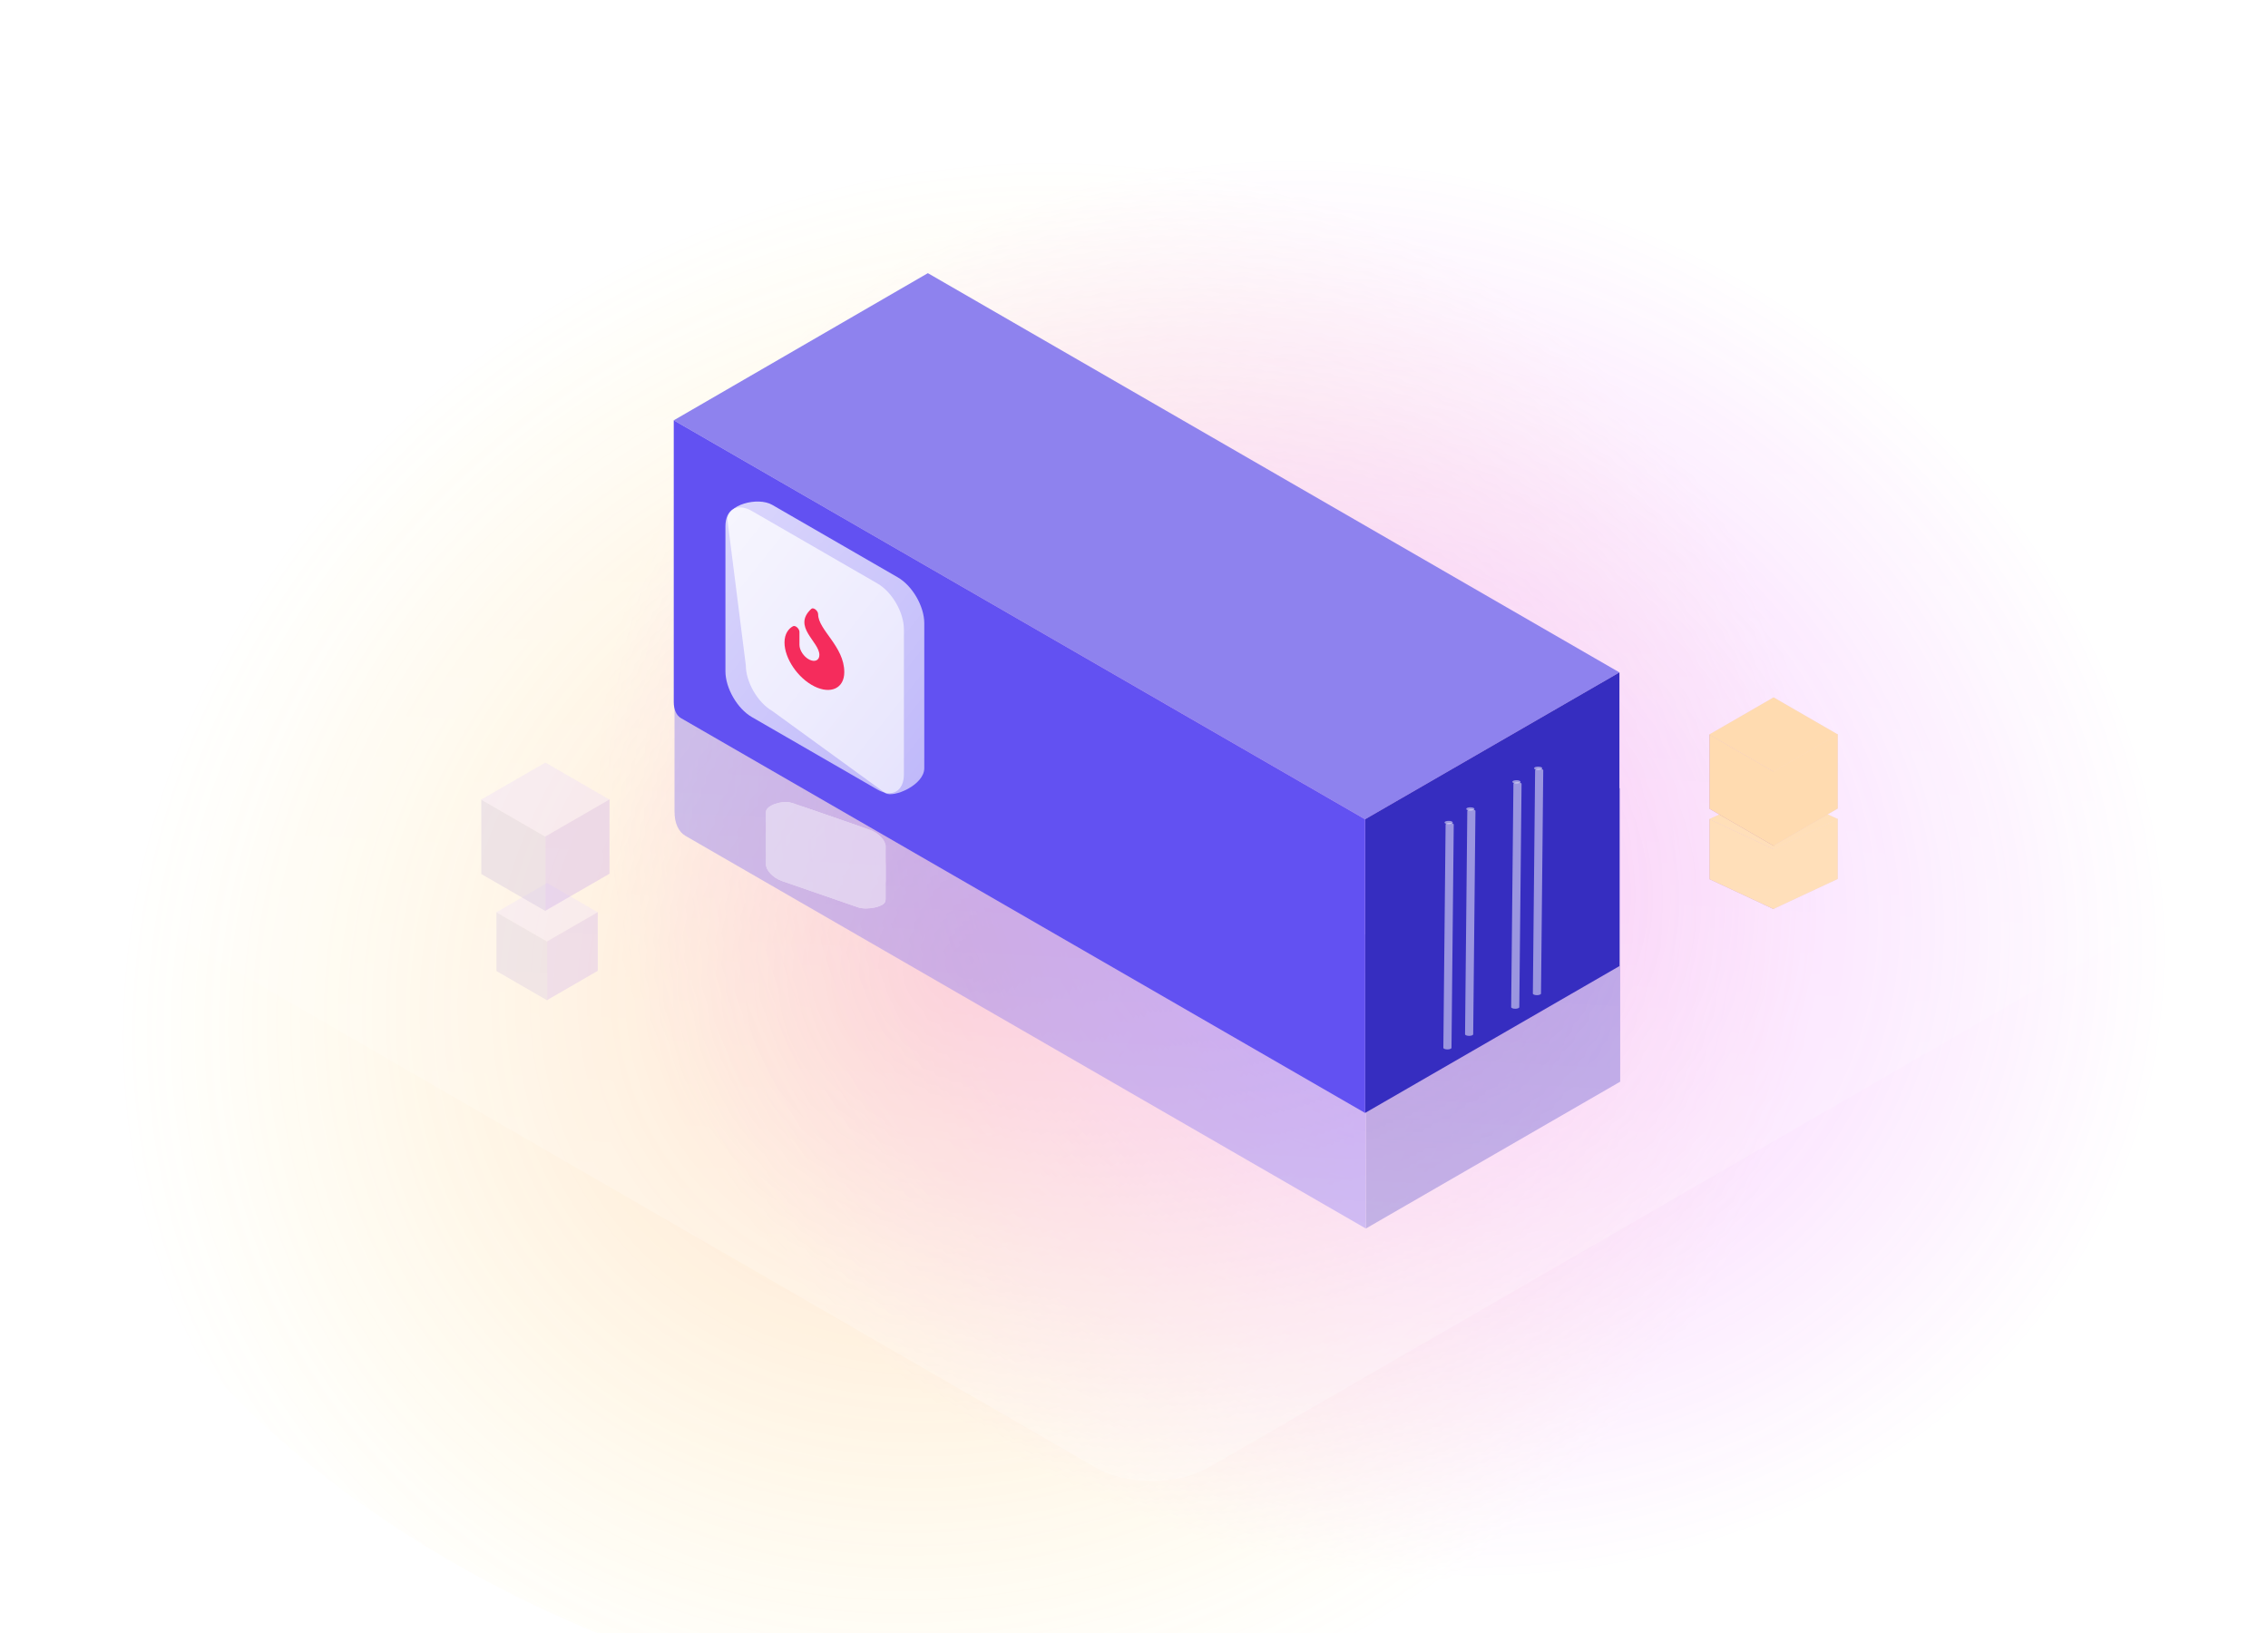 <svg width="768" height="553" viewBox="0 0 768 553" fill="none" xmlns="http://www.w3.org/2000/svg">
<g clip-path="url(#clip0_3047_5580)">
<g opacity="0.4">
<ellipse cx="384" cy="294" rx="384" ry="294" fill="url(#paint0_radial_3047_5580)" fill-opacity="0.7"/>
<ellipse cx="384" cy="294" rx="384" ry="294" fill="url(#paint1_radial_3047_5580)" fill-opacity="0.7"/>
</g>
<g opacity="0.4" filter="url(#filter0_f_3047_5580)">
<path d="M168.036 308.937L185.249 298.999L202.461 308.937L185.249 318.875L168.036 308.937Z" fill="#EDDDF7"/>
<path d="M185.197 318.806L202.409 308.868V328.744L185.197 338.681L185.197 318.806Z" fill="#D3B1E9"/>
<path d="M168.104 308.937L185.317 318.875V338.75L168.104 328.812L168.104 308.937Z" fill="#D5C5DF"/>
</g>
<g opacity="0.4" filter="url(#filter1_f_3047_5580)">
<path d="M578.791 277.356L600.578 267.183L622.365 277.356L600.578 287.53L578.791 277.356Z" fill="#E7C2FF"/>
<path d="M600.513 287.457L622.3 277.283L622.3 297.63L600.513 307.804L600.513 287.457Z" fill="#D3B1E9"/>
<path d="M578.876 277.356L600.663 287.53L600.663 307.877L578.876 297.703L578.876 277.356Z" fill="#7C23AE"/>
</g>
<g style="mix-blend-mode:color">
<path d="M578.791 277.354L600.578 267.181L622.365 277.354L600.578 287.528L578.791 277.354Z" fill="#FFDBB0"/>
<path d="M600.513 287.455L622.3 277.281V297.628L600.513 307.802V287.455Z" fill="#FFDBB0"/>
<path d="M578.877 277.354L600.663 287.528V307.875L578.877 297.702L578.877 277.354Z" fill="#FFDBB0"/>
</g>
<g opacity="0.35">
<g filter="url(#filter2_b_3047_5580)">
<path d="M462.52 415.994L548.638 366.273V266.833L462.52 316.553V415.994Z" fill="#362DC0"/>
</g>
<g filter="url(#filter3_b_3047_5580)">
<path d="M228.406 274.806C228.406 278.705 229.748 281.669 232.135 283.047L462.52 416.007V316.567L228.406 181.454V274.806Z" fill="#6251F2"/>
</g>
</g>
<g opacity="0.4">
<path d="M259.391 292.689C259.391 294.762 261.819 297.284 264.815 298.321L290.542 307.226C293.538 308.263 299.707 307.071 299.707 304.997L295.966 287.538C295.966 285.464 293.538 282.943 290.542 281.906L267.807 271.909C264.811 270.872 259.391 272.804 259.391 274.878L259.391 292.689Z" fill="url(#paint2_linear_3047_5580)"/>
<path d="M263.305 285.156C263.305 290.872 267.683 297.02 273.084 298.89L290.101 304.78C295.502 306.649 299.88 303.532 299.88 297.816V293.193C299.88 287.478 295.502 281.329 290.101 279.46L273.084 273.57C267.683 271.7 263.305 274.818 263.305 280.533L263.305 285.156Z" fill="url(#paint3_linear_3047_5580)"/>
<g style="mix-blend-mode:color">
<path d="M259.391 292.689C259.391 294.762 261.819 297.284 264.815 298.321L290.542 307.226C293.538 308.263 299.707 307.071 299.707 304.997L295.966 287.538C295.966 285.464 293.538 282.943 290.542 281.906L267.807 271.909C264.811 270.872 259.391 272.804 259.391 274.878L259.391 292.689Z" fill="white"/>
<path d="M263.305 291.75C263.305 293.824 265.734 296.346 268.729 297.382L294.456 306.288C297.452 307.325 299.88 306.484 299.88 304.41V286.6C299.88 284.526 297.452 282.004 294.456 280.968L268.729 272.062C265.734 271.025 263.305 271.866 263.305 273.94L263.305 291.75Z" fill="white"/>
</g>
<path d="M263.337 285.156C263.337 290.871 267.716 297.02 273.117 298.889L290.133 304.779C295.534 306.649 299.912 303.531 299.912 297.816V293.192C299.912 287.477 295.534 281.328 290.133 279.459L273.117 273.569C267.716 271.699 263.337 274.817 263.337 280.532L263.337 285.156Z" fill="url(#paint4_linear_3047_5580)"/>
<g style="mix-blend-mode:color">
<path d="M259.423 292.688C259.423 294.762 261.852 297.283 264.847 298.32L290.574 307.225C293.57 308.262 299.739 307.07 299.739 304.996L295.998 287.537C295.998 285.464 293.57 282.942 290.574 281.905L267.839 271.908C264.843 270.871 259.423 272.804 259.423 274.877L259.423 292.688Z" fill="white"/>
<path d="M263.338 291.75C263.338 293.823 265.766 296.345 268.761 297.382L294.489 306.287C297.484 307.324 299.912 306.483 299.912 304.41V286.599C299.912 284.525 297.484 282.004 294.489 280.967L268.761 272.061C265.766 271.025 263.338 271.865 263.338 273.939L263.338 291.75Z" fill="white"/>
</g>
<path d="M283.307 250.315C283.307 248.344 281.521 245.854 279.325 244.764C277.129 243.675 275.343 244.393 275.343 246.364C275.343 247.457 275.92 248.64 276.474 249.438C276.785 249.885 277.334 249.962 277.334 249.558L277.334 247.965C277.334 247.311 277.914 247.052 278.644 247.406C279.384 247.765 279.988 248.601 279.988 249.265C279.988 250.903 276.338 249.244 278.907 253.89C279.187 254.396 279.822 254.544 279.822 254.101C279.822 252.18 283.307 253.486 283.307 250.315Z" fill="#F52C5C"/>
</g>
<g filter="url(#filter4_b_3047_5580)">
<path d="M409.224 496.917C398.656 503.018 381.522 503.018 370.955 496.917L-36.731 261.539C-47.299 255.438 -47.299 245.546 -36.731 239.445L370.073 4.576C380.641 -1.525 397.775 -1.525 408.342 4.576L816.028 239.954C826.596 246.055 826.596 255.947 816.028 262.048L409.224 496.917Z" fill="url(#paint5_linear_3047_5580)" fill-opacity="0.4"/>
</g>
<path d="M228.154 142.322L462.251 277.42L548.379 227.689L314.197 92.493L228.154 142.322Z" fill="#8E82EE"/>
<path d="M462.262 376.852L548.38 327.132L548.38 227.691L462.262 277.412L462.262 376.852Z" fill="#362DC0"/>
<g filter="url(#filter5_i_3047_5580)">
<path d="M518.718 335.734C518.718 336.039 519.335 336.285 520.096 336.285C520.857 336.285 521.474 336.039 521.474 335.734L522.235 260.139C522.235 259.835 521.618 259.588 520.857 259.588C520.096 259.588 519.479 259.835 519.479 260.139L518.718 335.734Z" fill="white" fill-opacity="0.5"/>
</g>
<ellipse rx="1.378" ry="0.551" transform="matrix(-1 0 0 1 520.857 260.139)" fill="white" fill-opacity="0.5"/>
<g filter="url(#filter6_i_3047_5580)">
<path d="M495.755 349.515C495.755 349.82 496.372 350.066 497.133 350.066C497.894 350.066 498.511 349.82 498.511 349.515L499.272 273.92C499.272 273.616 498.655 273.369 497.894 273.369C497.133 273.369 496.516 273.616 496.516 273.92L495.755 349.515Z" fill="white" fill-opacity="0.5"/>
</g>
<ellipse rx="1.378" ry="0.551" transform="matrix(-1 0 0 1 497.894 273.92)" fill="white" fill-opacity="0.5"/>
<g filter="url(#filter7_i_3047_5580)">
<path d="M511.37 340.333C511.37 340.637 511.987 340.884 512.748 340.884C513.509 340.884 514.126 340.637 514.126 340.333L514.887 264.738C514.887 264.434 514.27 264.187 513.509 264.187C512.748 264.187 512.131 264.434 512.131 264.738L511.37 340.333Z" fill="white" fill-opacity="0.5"/>
</g>
<ellipse rx="1.378" ry="0.551" transform="matrix(-1 0 0 1 513.509 264.738)" fill="white" fill-opacity="0.5"/>
<g filter="url(#filter8_i_3047_5580)">
<path d="M488.406 354.107C488.406 354.411 489.023 354.658 489.784 354.658C490.545 354.658 491.162 354.411 491.162 354.107L491.923 278.512C491.923 278.207 491.306 277.961 490.545 277.961C489.784 277.961 489.167 278.207 489.167 278.512L488.406 354.107Z" fill="white" fill-opacity="0.5"/>
</g>
<ellipse rx="1.378" ry="0.551" transform="matrix(-1 0 0 1 490.545 278.512)" fill="white" fill-opacity="0.5"/>
<path d="M228.149 237.688C228.149 240.293 229.045 242.273 230.64 243.194L462.263 376.869V277.428L228.149 142.315L228.149 237.688Z" fill="#6251F2"/>
<g opacity="0.4" filter="url(#filter9_f_3047_5580)">
<path d="M578.791 248.717L600.578 236.139L622.365 248.717L600.578 261.296L578.791 248.717Z" fill="#E7C2FF"/>
<path d="M600.513 261.205L622.3 248.627V273.784L600.513 286.363L600.513 261.205Z" fill="#D3B1E9"/>
<path d="M578.876 248.717L600.663 261.296V286.454L578.876 273.875L578.876 248.717Z" fill="#7C23AE"/>
</g>
<g style="mix-blend-mode:color">
<path d="M578.791 248.718L600.578 236.14L622.365 248.718L600.578 261.297L578.791 248.718Z" fill="#FFDBB0"/>
<path d="M600.513 261.206L622.3 248.628V273.785L600.513 286.364V261.206Z" fill="#FFDBB0"/>
<path d="M578.877 248.718L600.663 261.297V286.454L578.877 273.876L578.877 248.718Z" fill="#FFDBB0"/>
</g>
<g opacity="0.4">
<path d="M162.882 270.792L184.669 258.213L206.456 270.792L184.669 283.371L162.882 270.792Z" fill="#EDDDF7"/>
<path d="M184.604 283.28L206.391 270.701V295.859L184.604 308.437L184.604 283.28Z" fill="#D3B1E9"/>
<path d="M162.968 270.792L184.755 283.371V308.528L162.968 295.949L162.968 270.792Z" fill="#D5C5DF"/>
</g>
<g filter="url(#filter10_b_3047_5580)">
<path d="M246.339 176.134C245.994 170.963 256.559 168.104 261.509 170.962L304.021 195.507C308.971 198.364 312.983 205.314 312.983 211.029V260.119C312.983 265.834 302.553 270.282 299.794 268.558L261.509 240.748C256.559 237.891 252.547 230.941 252.547 225.226L246.339 176.134Z" fill="url(#paint6_linear_3047_5580)" fill-opacity="0.8"/>
</g>
<g filter="url(#filter11_b_3047_5580)">
<path d="M245.65 178.206C245.65 172.491 249.662 170.174 254.612 173.032L297.124 197.576C302.074 200.434 306.086 207.384 306.086 213.099V262.188C306.086 267.904 302.074 270.22 297.124 267.363L254.612 242.818C249.662 239.96 245.65 233.011 245.65 227.295L245.65 178.206Z" fill="url(#paint7_linear_3047_5580)" fill-opacity="0.8"/>
</g>
<path d="M285.896 227.592C285.896 233.024 281.356 235.19 275.774 232.421C270.193 229.651 265.652 222.98 265.652 217.549C265.652 214.539 267.119 212.795 268.529 212.052C269.318 211.636 270.713 212.869 270.713 213.982L270.713 218.369C270.713 220.173 272.188 222.409 274.043 223.352C275.926 224.31 277.461 223.593 277.461 221.766C277.461 217.251 268.183 212.229 274.712 206.181C275.423 205.522 277.04 206.784 277.04 208.005C277.04 213.296 285.896 218.855 285.896 227.592Z" fill="#F52C5C"/>
</g>
<defs>
<filter id="filter0_f_3047_5580" x="165.255" y="296.218" width="39.988" height="45.313" filterUnits="userSpaceOnUse" color-interpolation-filters="sRGB">
<feFlood flood-opacity="0" result="BackgroundImageFix"/>
<feBlend mode="normal" in="SourceGraphic" in2="BackgroundImageFix" result="shape"/>
<feGaussianBlur stdDeviation="1.391" result="effect1_foregroundBlur_3047_5580"/>
</filter>
<filter id="filter1_f_3047_5580" x="576.01" y="264.401" width="49.136" height="46.257" filterUnits="userSpaceOnUse" color-interpolation-filters="sRGB">
<feFlood flood-opacity="0" result="BackgroundImageFix"/>
<feBlend mode="normal" in="SourceGraphic" in2="BackgroundImageFix" result="shape"/>
<feGaussianBlur stdDeviation="1.391" result="effect1_foregroundBlur_3047_5580"/>
</filter>
<filter id="filter2_b_3047_5580" x="454.176" y="258.489" width="102.806" height="165.849" filterUnits="userSpaceOnUse" color-interpolation-filters="sRGB">
<feFlood flood-opacity="0" result="BackgroundImageFix"/>
<feGaussianBlur in="BackgroundImage" stdDeviation="4.172"/>
<feComposite in2="SourceAlpha" operator="in" result="effect1_backgroundBlur_3047_5580"/>
<feBlend mode="normal" in="SourceGraphic" in2="effect1_backgroundBlur_3047_5580" result="shape"/>
</filter>
<filter id="filter3_b_3047_5580" x="220.062" y="173.11" width="250.802" height="251.241" filterUnits="userSpaceOnUse" color-interpolation-filters="sRGB">
<feFlood flood-opacity="0" result="BackgroundImageFix"/>
<feGaussianBlur in="BackgroundImage" stdDeviation="4.172"/>
<feComposite in2="SourceAlpha" operator="in" result="effect1_backgroundBlur_3047_5580"/>
<feBlend mode="normal" in="SourceGraphic" in2="effect1_backgroundBlur_3047_5580" result="shape"/>
</filter>
<filter id="filter4_b_3047_5580" x="-53.001" y="-8.344" width="885.299" height="518.181" filterUnits="userSpaceOnUse" color-interpolation-filters="sRGB">
<feFlood flood-opacity="0" result="BackgroundImageFix"/>
<feGaussianBlur in="BackgroundImage" stdDeviation="4.172"/>
<feComposite in2="SourceAlpha" operator="in" result="effect1_backgroundBlur_3047_5580"/>
<feBlend mode="normal" in="SourceGraphic" in2="effect1_backgroundBlur_3047_5580" result="shape"/>
</filter>
<filter id="filter5_i_3047_5580" x="518.718" y="259.588" width="3.864" height="77.045" filterUnits="userSpaceOnUse" color-interpolation-filters="sRGB">
<feFlood flood-opacity="0" result="BackgroundImageFix"/>
<feBlend mode="normal" in="SourceGraphic" in2="BackgroundImageFix" result="shape"/>
<feColorMatrix in="SourceAlpha" type="matrix" values="0 0 0 0 0 0 0 0 0 0 0 0 0 0 0 0 0 0 127 0" result="hardAlpha"/>
<feOffset dx="0.348" dy="0.695"/>
<feGaussianBlur stdDeviation="0.174"/>
<feComposite in2="hardAlpha" operator="arithmetic" k2="-1" k3="1"/>
<feColorMatrix type="matrix" values="0 0 0 0 0 0 0 0 0 0 0 0 0 0 0 0 0 0 0.25 0"/>
<feBlend mode="normal" in2="shape" result="effect1_innerShadow_3047_5580"/>
</filter>
<filter id="filter6_i_3047_5580" x="495.755" y="273.369" width="3.864" height="77.045" filterUnits="userSpaceOnUse" color-interpolation-filters="sRGB">
<feFlood flood-opacity="0" result="BackgroundImageFix"/>
<feBlend mode="normal" in="SourceGraphic" in2="BackgroundImageFix" result="shape"/>
<feColorMatrix in="SourceAlpha" type="matrix" values="0 0 0 0 0 0 0 0 0 0 0 0 0 0 0 0 0 0 127 0" result="hardAlpha"/>
<feOffset dx="0.348" dy="0.695"/>
<feGaussianBlur stdDeviation="0.174"/>
<feComposite in2="hardAlpha" operator="arithmetic" k2="-1" k3="1"/>
<feColorMatrix type="matrix" values="0 0 0 0 0 0 0 0 0 0 0 0 0 0 0 0 0 0 0.25 0"/>
<feBlend mode="normal" in2="shape" result="effect1_innerShadow_3047_5580"/>
</filter>
<filter id="filter7_i_3047_5580" x="511.37" y="264.187" width="3.864" height="77.045" filterUnits="userSpaceOnUse" color-interpolation-filters="sRGB">
<feFlood flood-opacity="0" result="BackgroundImageFix"/>
<feBlend mode="normal" in="SourceGraphic" in2="BackgroundImageFix" result="shape"/>
<feColorMatrix in="SourceAlpha" type="matrix" values="0 0 0 0 0 0 0 0 0 0 0 0 0 0 0 0 0 0 127 0" result="hardAlpha"/>
<feOffset dx="0.348" dy="0.695"/>
<feGaussianBlur stdDeviation="0.174"/>
<feComposite in2="hardAlpha" operator="arithmetic" k2="-1" k3="1"/>
<feColorMatrix type="matrix" values="0 0 0 0 0 0 0 0 0 0 0 0 0 0 0 0 0 0 0.25 0"/>
<feBlend mode="normal" in2="shape" result="effect1_innerShadow_3047_5580"/>
</filter>
<filter id="filter8_i_3047_5580" x="488.406" y="277.961" width="3.864" height="77.045" filterUnits="userSpaceOnUse" color-interpolation-filters="sRGB">
<feFlood flood-opacity="0" result="BackgroundImageFix"/>
<feBlend mode="normal" in="SourceGraphic" in2="BackgroundImageFix" result="shape"/>
<feColorMatrix in="SourceAlpha" type="matrix" values="0 0 0 0 0 0 0 0 0 0 0 0 0 0 0 0 0 0 127 0" result="hardAlpha"/>
<feOffset dx="0.348" dy="0.695"/>
<feGaussianBlur stdDeviation="0.174"/>
<feComposite in2="hardAlpha" operator="arithmetic" k2="-1" k3="1"/>
<feColorMatrix type="matrix" values="0 0 0 0 0 0 0 0 0 0 0 0 0 0 0 0 0 0 0.25 0"/>
<feBlend mode="normal" in2="shape" result="effect1_innerShadow_3047_5580"/>
</filter>
<filter id="filter9_f_3047_5580" x="576.01" y="233.357" width="49.136" height="55.877" filterUnits="userSpaceOnUse" color-interpolation-filters="sRGB">
<feFlood flood-opacity="0" result="BackgroundImageFix"/>
<feBlend mode="normal" in="SourceGraphic" in2="BackgroundImageFix" result="shape"/>
<feGaussianBlur stdDeviation="1.391" result="effect1_foregroundBlur_3047_5580"/>
</filter>
<filter id="filter10_b_3047_5580" x="238.507" y="162.006" width="82.301" height="114.752" filterUnits="userSpaceOnUse" color-interpolation-filters="sRGB">
<feFlood flood-opacity="0" result="BackgroundImageFix"/>
<feGaussianBlur in="BackgroundImage" stdDeviation="3.912"/>
<feComposite in2="SourceAlpha" operator="in" result="effect1_backgroundBlur_3047_5580"/>
<feBlend mode="normal" in="SourceGraphic" in2="effect1_backgroundBlur_3047_5580" result="shape"/>
</filter>
<filter id="filter11_b_3047_5580" x="237.826" y="163.984" width="76.085" height="112.427" filterUnits="userSpaceOnUse" color-interpolation-filters="sRGB">
<feFlood flood-opacity="0" result="BackgroundImageFix"/>
<feGaussianBlur in="BackgroundImage" stdDeviation="3.912"/>
<feComposite in2="SourceAlpha" operator="in" result="effect1_backgroundBlur_3047_5580"/>
<feBlend mode="normal" in="SourceGraphic" in2="effect1_backgroundBlur_3047_5580" result="shape"/>
</filter>
<radialGradient id="paint0_radial_3047_5580" cx="0" cy="0" r="1" gradientUnits="userSpaceOnUse" gradientTransform="translate(327.626 325.277) rotate(151.96) scale(298.069 263.811)">
<stop stop-color="#FF6C2D"/>
<stop offset="1" stop-color="#FFDD2D" stop-opacity="0"/>
</radialGradient>
<radialGradient id="paint1_radial_3047_5580" cx="0" cy="0" r="1" gradientUnits="userSpaceOnUse" gradientTransform="translate(468.153 294) rotate(24.841) scale(270.997 233.333)">
<stop stop-color="#E22DFF"/>
<stop offset="1" stop-color="#E22DFF" stop-opacity="0"/>
</radialGradient>
<linearGradient id="paint2_linear_3047_5580" x1="250.976" y1="298.544" x2="394.581" y2="198.805" gradientUnits="userSpaceOnUse">
<stop stop-color="white"/>
<stop offset="1" stop-color="white" stop-opacity="0"/>
</linearGradient>
<linearGradient id="paint3_linear_3047_5580" x1="254.89" y1="297.605" x2="398.495" y2="197.866" gradientUnits="userSpaceOnUse">
<stop stop-color="white"/>
<stop offset="1" stop-color="white" stop-opacity="0"/>
</linearGradient>
<linearGradient id="paint4_linear_3047_5580" x1="254.922" y1="297.604" x2="398.528" y2="197.865" gradientUnits="userSpaceOnUse">
<stop stop-color="white"/>
<stop offset="1" stop-color="white" stop-opacity="0"/>
</linearGradient>
<linearGradient id="paint5_linear_3047_5580" x1="247.241" y1="571.219" x2="272.587" y2="69.822" gradientUnits="userSpaceOnUse">
<stop stop-color="white" stop-opacity="0.7"/>
<stop offset="1" stop-color="white" stop-opacity="0"/>
</linearGradient>
<linearGradient id="paint6_linear_3047_5580" x1="238.641" y1="143.944" x2="650.951" y2="474.624" gradientUnits="userSpaceOnUse">
<stop stop-color="white"/>
<stop offset="1" stop-color="white" stop-opacity="0"/>
</linearGradient>
<linearGradient id="paint7_linear_3047_5580" x1="231.744" y1="146.013" x2="644.054" y2="476.693" gradientUnits="userSpaceOnUse">
<stop stop-color="white"/>
<stop offset="1" stop-color="white" stop-opacity="0"/>
</linearGradient>
<clipPath id="clip0_3047_5580">
<rect width="768" height="553" fill="white"/>
</clipPath>
</defs>
</svg>
